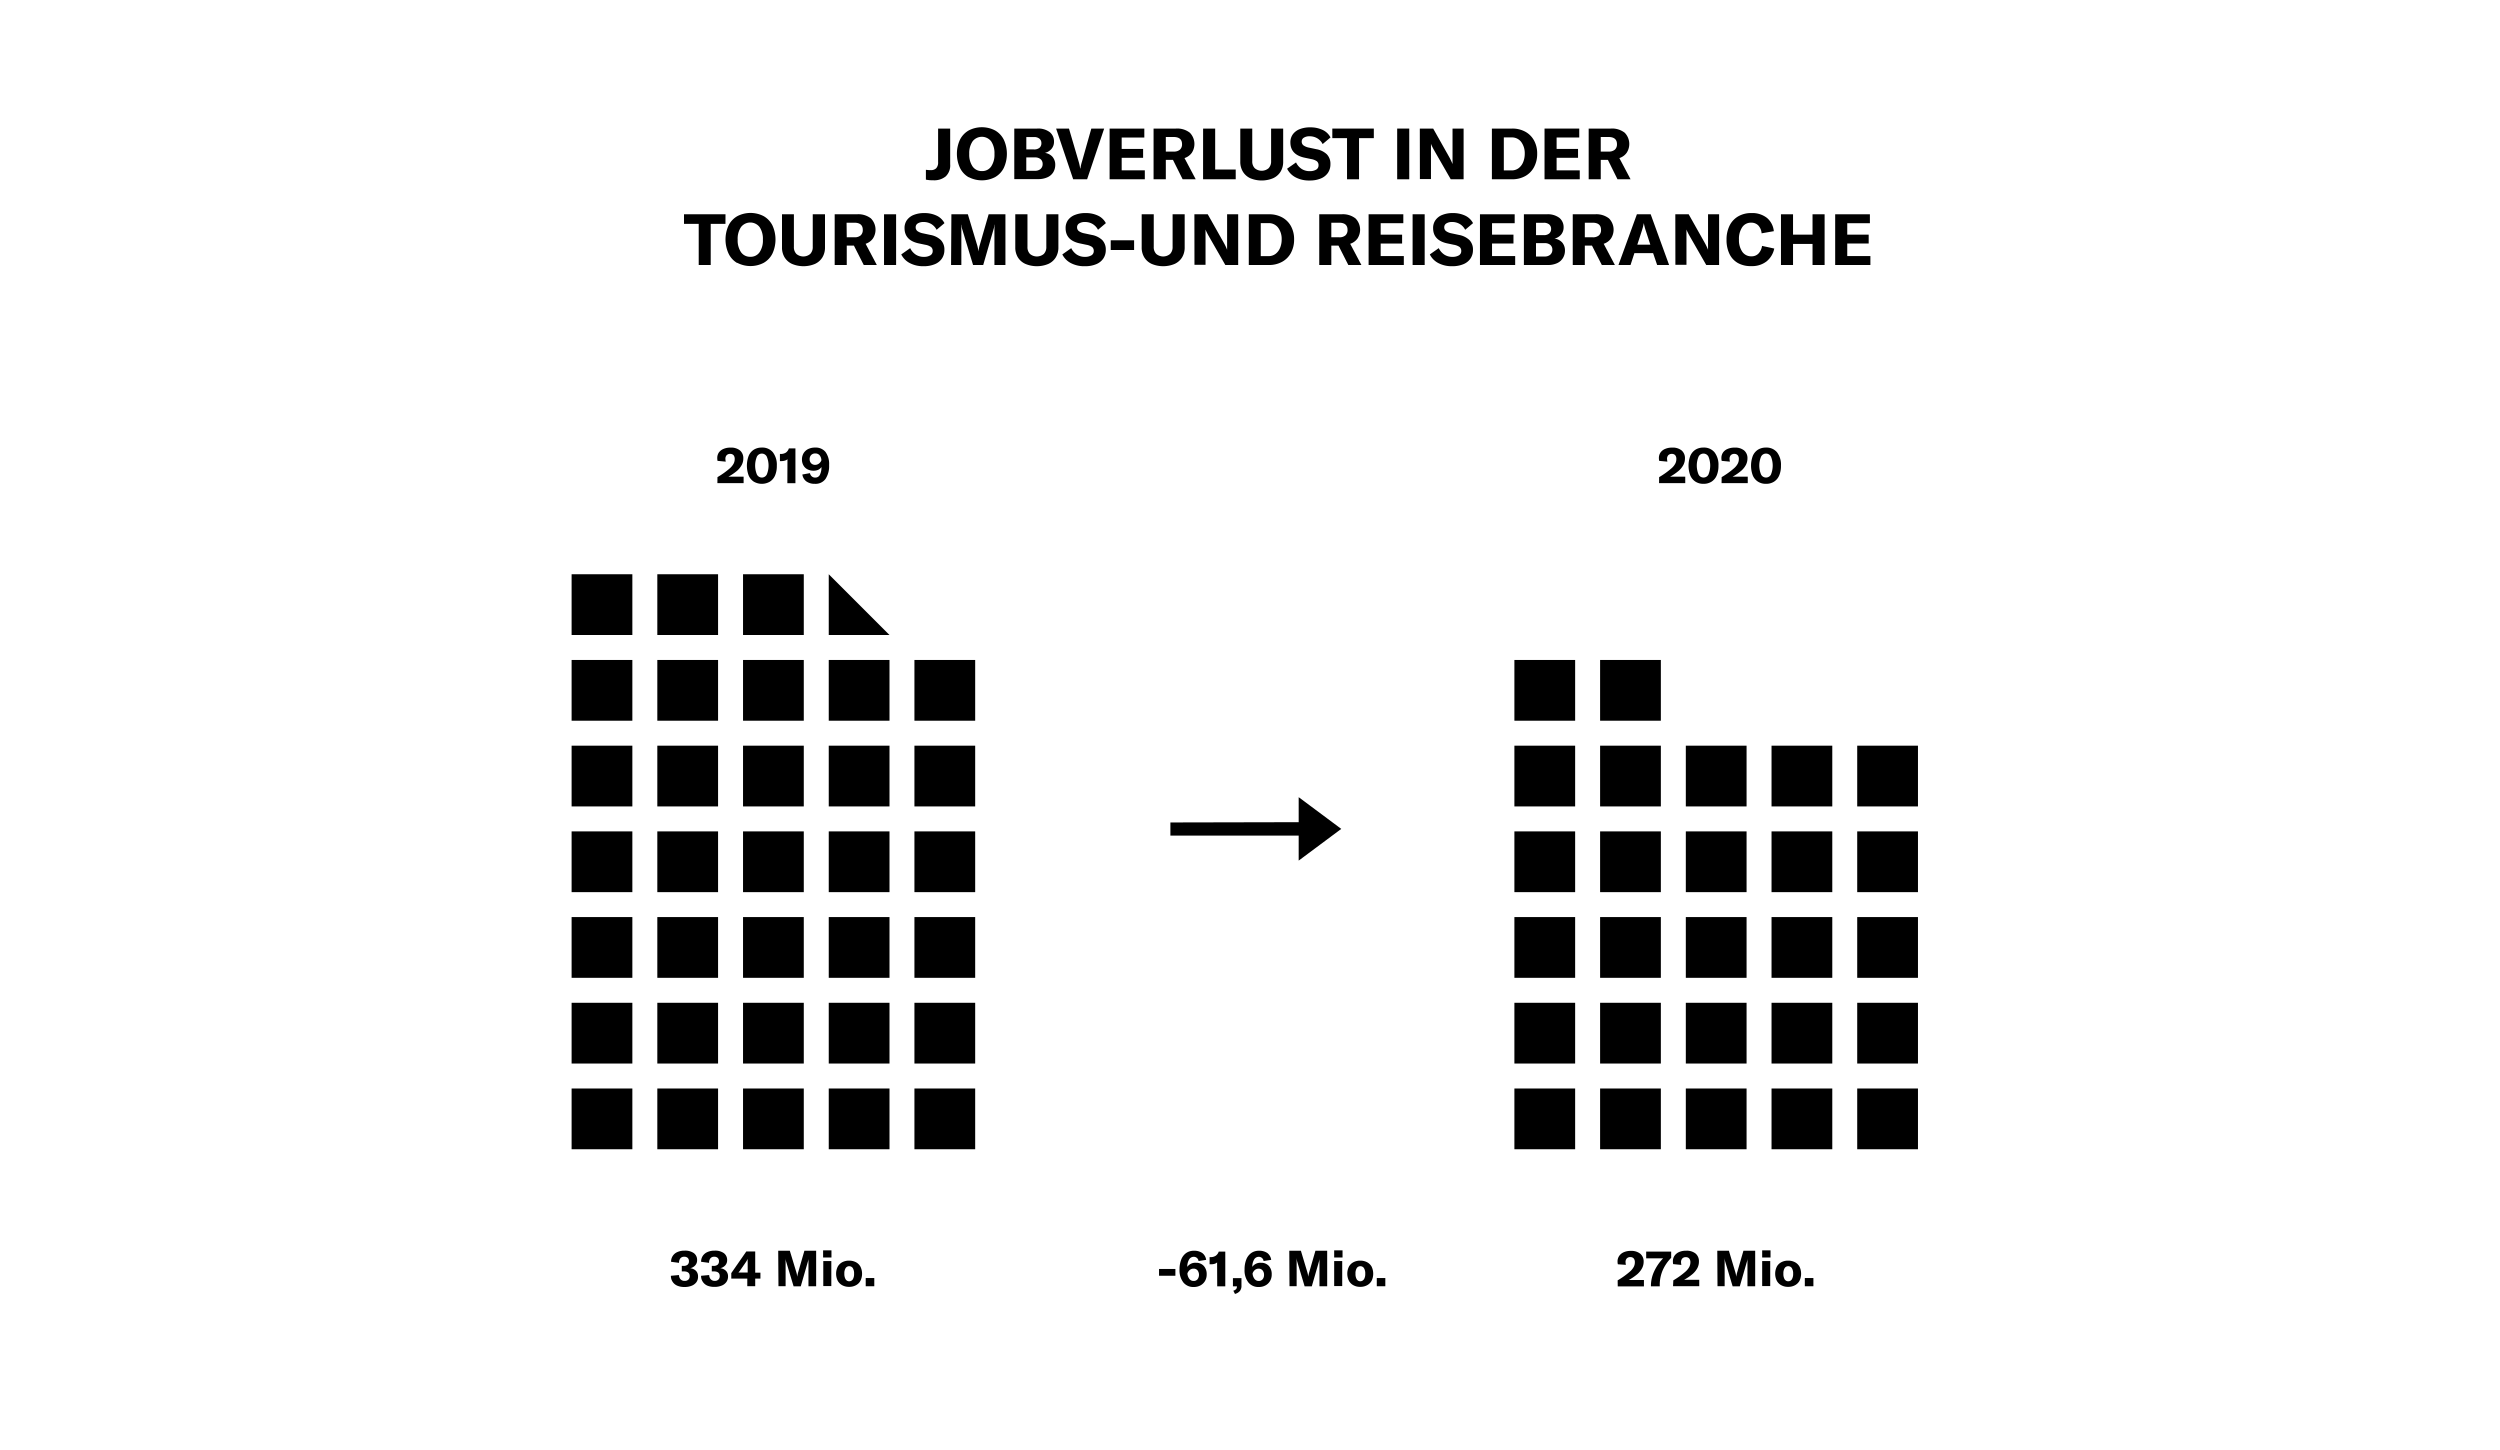 <?xml version="1.0"?>
<svg xmlns="http://www.w3.org/2000/svg" id="Ebene_1" data-name="Ebene 1" viewBox="0 0 700 406" width="600" height="348"><path d="M264.81,49.38a5.06,5.06,0,0,1-3.46,1.1,9.73,9.73,0,0,1-2.1-.18V47.54a9.18,9.18,0,0,0,1.36.1,2.07,2.07,0,0,0,1.53-.53,2.39,2.39,0,0,0,.53-1.73V36h3.38V46A4.24,4.24,0,0,1,264.81,49.38Z"/><path d="M271.23,49.63A6.11,6.11,0,0,1,268.79,47a9.46,9.46,0,0,1,0-7.88,6.17,6.17,0,0,1,2.44-2.59,8,8,0,0,1,7.4,0,6.17,6.17,0,0,1,2.44,2.59,9.46,9.46,0,0,1,0,7.88,6.11,6.11,0,0,1-2.44,2.59,8,8,0,0,1-7.4,0Zm6.29-3a5.88,5.88,0,0,0,.93-3.53,5.88,5.88,0,0,0-.93-3.53,3.29,3.29,0,0,0-5.19,0,5.81,5.81,0,0,0-.94,3.53,5.82,5.82,0,0,0,.94,3.52,3.05,3.05,0,0,0,2.6,1.28A3,3,0,0,0,277.52,46.63Z"/><path d="M294.7,43.91a3.39,3.39,0,0,1,.77,2.29,4,4,0,0,1-.54,2,3.64,3.64,0,0,1-1.63,1.43,6.08,6.08,0,0,1-2.65.52H284V36h6.4a5.35,5.35,0,0,1,3.53,1,3.33,3.33,0,0,1,1.19,2.65,3.06,3.06,0,0,1-.67,2,3.45,3.45,0,0,1-1.89,1.16A3.47,3.47,0,0,1,294.7,43.91Zm-7.33-5.53v3.46h2.12a2.26,2.26,0,0,0,1.59-.48,1.65,1.65,0,0,0,.51-1.26,1.59,1.59,0,0,0-.52-1.25,2.31,2.31,0,0,0-1.58-.47Zm4,8.92a1.79,1.79,0,0,0,.57-1.38,1.71,1.71,0,0,0-.56-1.34,2.34,2.34,0,0,0-1.6-.5h-2.42v3.74h2.34A2.39,2.39,0,0,0,291.38,47.3Z"/><path d="M295.71,36h3.6L302,45.16a13.42,13.42,0,0,1,.44,2h.08a11.59,11.59,0,0,1,.46-2L305.57,36h3.6l-4.78,14.2h-3.9Z"/><path d="M320.55,47.7v2.5h-9.86V36h9.72v2.5h-6.34v3.2h6v2.48h-6V47.7Z"/><path d="M328.43,44.76h-2V50.2H323V36h6.24a5.71,5.71,0,0,1,3.91,1.16,4.51,4.51,0,0,1,.57,5.6,4,4,0,0,1-2.06,1.5l3.14,5.94h-3.66Zm-2-2.32h2.18a2.54,2.54,0,0,0,1.78-.54,2,2,0,0,0,.58-1.54c0-1.32-.79-2-2.36-2h-2.18Z"/><path d="M336.87,36h3.38V47.46H346V50.2h-9.14Z"/><path d="M350.63,36v9.1a2.71,2.71,0,0,0,.7,2,3,3,0,0,0,3.88,0,2.71,2.71,0,0,0,.7-2V36h3.38v9.24a5.32,5.32,0,0,1-.72,2.81,4.74,4.74,0,0,1-2.08,1.84,8.3,8.3,0,0,1-6.44,0A4.74,4.74,0,0,1,348,48.05a5.32,5.32,0,0,1-.72-2.81V36Z"/><path d="M362.77,49.66a5.5,5.5,0,0,1-2.38-2.42l2.5-1.76a4.48,4.48,0,0,0,1.54,1.8,4.05,4.05,0,0,0,2.32.64,3.4,3.4,0,0,0,1.76-.41,1.33,1.33,0,0,0,.68-1.21,1.39,1.39,0,0,0-.47-1.15,3.94,3.94,0,0,0-1.59-.61l-1.9-.4c-2.62-.57-3.92-2-3.92-4.26a3.77,3.77,0,0,1,.67-2.25,4.29,4.29,0,0,1,1.92-1.46,7.78,7.78,0,0,1,3-.51,7.89,7.89,0,0,1,3.42.71,4.74,4.74,0,0,1,2.22,2.11l-2.2,1.86a4,4,0,0,0-1.49-1.61,4.14,4.14,0,0,0-2.17-.57,2.89,2.89,0,0,0-1.6.39,1.22,1.22,0,0,0-.6,1.07,1.33,1.33,0,0,0,.47,1.07,3.88,3.88,0,0,0,1.59.65l2.06.44a5.68,5.68,0,0,1,2.92,1.43,3.81,3.81,0,0,1,1,2.77,4.24,4.24,0,0,1-.68,2.39,4.45,4.45,0,0,1-2,1.6,7.81,7.81,0,0,1-3.13.57A8,8,0,0,1,362.77,49.66Z"/><path d="M384.67,38.68h-4.14V50.2h-3.36V38.68h-4.12V36h11.62Z"/><path d="M391.21,50.2V36h3.38V50.2Z"/><path d="M397.55,36h3.74l4.56,8.1a15.22,15.22,0,0,1,.86,1.84h0l0-1.82V36h3.1V50.2h-3.6L401.51,42c-.17-.31-.34-.62-.49-.93a6.18,6.18,0,0,1-.35-.81h0l0,1.88v8h-3.1Z"/><path d="M417.73,36h5.66a7.46,7.46,0,0,1,3.69.88,6.16,6.16,0,0,1,2.46,2.47,7.51,7.51,0,0,1,.87,3.67,7.81,7.81,0,0,1-.87,3.75,6.21,6.21,0,0,1-2.47,2.53,7.48,7.48,0,0,1-3.72.9h-5.62Zm5.48,11.72a3.25,3.25,0,0,0,2-.63,4,4,0,0,0,1.28-1.7,6.21,6.21,0,0,0,.44-2.37,5.26,5.26,0,0,0-1-3.28,3.22,3.22,0,0,0-2.72-1.26h-2.14v9.24Z"/><path d="M442.33,47.7v2.5h-9.86V36h9.72v2.5h-6.34v3.2h6v2.48h-6V47.7Z"/><path d="M450.21,44.76h-2V50.2h-3.38V36H451a5.73,5.73,0,0,1,3.91,1.16,4.51,4.51,0,0,1,.57,5.6,4,4,0,0,1-2.06,1.5l3.14,5.94h-3.66Zm-2-2.32h2.18a2.54,2.54,0,0,0,1.78-.54,2,2,0,0,0,.58-1.54c0-1.32-.79-2-2.36-2h-2.18Z"/><path d="M203.13,62.68H199V74.2h-3.36V62.68h-4.12V60h11.62Z"/><path d="M206.39,73.63A6.11,6.11,0,0,1,204,71a9.46,9.46,0,0,1,0-7.88,6.17,6.17,0,0,1,2.44-2.59,8,8,0,0,1,7.4,0,6.17,6.17,0,0,1,2.44,2.59,9.46,9.46,0,0,1,0,7.88,6.11,6.11,0,0,1-2.44,2.59,8,8,0,0,1-7.4,0Zm6.29-3a5.88,5.88,0,0,0,.93-3.53,5.88,5.88,0,0,0-.93-3.53,3.29,3.29,0,0,0-5.19,0,5.81,5.81,0,0,0-.94,3.53,5.82,5.82,0,0,0,.94,3.52,3.05,3.05,0,0,0,2.6,1.28A3,3,0,0,0,212.68,70.63Z"/><path d="M222.29,60v9.1a2.71,2.71,0,0,0,.7,2,3,3,0,0,0,3.88,0,2.71,2.71,0,0,0,.7-2V60H231v9.24a5.32,5.32,0,0,1-.72,2.81,4.74,4.74,0,0,1-2.08,1.84,8.3,8.3,0,0,1-6.44,0,4.74,4.74,0,0,1-2.08-1.84,5.32,5.32,0,0,1-.72-2.81V60Z"/><path d="M239.09,68.76h-2V74.2h-3.38V60h6.24a5.71,5.71,0,0,1,3.91,1.16,4.51,4.51,0,0,1,.57,5.6,4,4,0,0,1-2.06,1.5l3.14,5.94h-3.66Zm-2-2.32h2.18A2.54,2.54,0,0,0,241,65.9a2,2,0,0,0,.58-1.54c0-1.32-.79-2-2.36-2h-2.18Z"/><path d="M247.53,74.2V60h3.38V74.2Z"/><path d="M254.73,73.66a5.5,5.5,0,0,1-2.38-2.42l2.5-1.76a4.55,4.55,0,0,0,1.54,1.8,4.05,4.05,0,0,0,2.32.64,3.4,3.4,0,0,0,1.76-.41,1.33,1.33,0,0,0,.68-1.21,1.39,1.39,0,0,0-.47-1.15,3.94,3.94,0,0,0-1.59-.61l-1.9-.4q-3.91-.86-3.92-4.26a3.77,3.77,0,0,1,.67-2.25,4.29,4.29,0,0,1,1.92-1.46,7.78,7.78,0,0,1,2.95-.51,7.89,7.89,0,0,1,3.42.71,4.74,4.74,0,0,1,2.22,2.11l-2.2,1.86a4,4,0,0,0-1.49-1.61,4.14,4.14,0,0,0-2.17-.57,2.89,2.89,0,0,0-1.6.39,1.22,1.22,0,0,0-.6,1.07,1.33,1.33,0,0,0,.47,1.07,3.88,3.88,0,0,0,1.59.65l2.06.44a5.68,5.68,0,0,1,2.92,1.43,3.81,3.81,0,0,1,1,2.77,4.24,4.24,0,0,1-.68,2.39,4.39,4.39,0,0,1-2,1.6,7.81,7.81,0,0,1-3.13.57A8,8,0,0,1,254.73,73.66Z"/><path d="M266.39,60H271l2.62,8.7a10.91,10.91,0,0,1,.34,1.72h0a11.71,11.71,0,0,1,.36-1.76l2.5-8.66h4.7V74.2h-3.08V64.52a15.55,15.55,0,0,1,.08-1.6h-.06a6.91,6.91,0,0,1-.3,1.38l-2.86,9.9h-2.84l-3-9.9a5.34,5.34,0,0,1-.3-1.36h-.06c.05.64.08,1.17.08,1.58V74.2h-2.88Z"/><path d="M287.69,60v9.1a2.71,2.71,0,0,0,.7,2,3,3,0,0,0,3.88,0,2.71,2.71,0,0,0,.7-2V60h3.38v9.24a5.32,5.32,0,0,1-.72,2.81,4.74,4.74,0,0,1-2.08,1.84,8.3,8.3,0,0,1-6.44,0A4.74,4.74,0,0,1,285,72.05a5.32,5.32,0,0,1-.72-2.81V60Z"/><path d="M299.83,73.66a5.5,5.5,0,0,1-2.38-2.42l2.5-1.76a4.55,4.55,0,0,0,1.54,1.8,4.05,4.05,0,0,0,2.32.64,3.4,3.4,0,0,0,1.76-.41,1.33,1.33,0,0,0,.68-1.21,1.39,1.39,0,0,0-.47-1.15,3.94,3.94,0,0,0-1.59-.61l-1.9-.4q-3.92-.86-3.92-4.26a3.77,3.77,0,0,1,.67-2.25A4.29,4.29,0,0,1,301,60.17a7.75,7.75,0,0,1,3-.51,7.89,7.89,0,0,1,3.42.71,4.74,4.74,0,0,1,2.22,2.11l-2.2,1.86a4,4,0,0,0-1.49-1.61,4.14,4.14,0,0,0-2.17-.57,2.89,2.89,0,0,0-1.6.39,1.22,1.22,0,0,0-.6,1.07,1.33,1.33,0,0,0,.47,1.07,3.88,3.88,0,0,0,1.59.65l2.06.44a5.68,5.68,0,0,1,2.92,1.43,3.81,3.81,0,0,1,1,2.77,4.24,4.24,0,0,1-.68,2.39,4.39,4.39,0,0,1-2,1.6,7.81,7.81,0,0,1-3.13.57A8,8,0,0,1,299.83,73.66Z"/><path d="M317.55,67.28V70H311V67.28Z"/><path d="M323.05,60v9.1a2.71,2.71,0,0,0,.7,2,3,3,0,0,0,3.88,0,2.71,2.71,0,0,0,.7-2V60h3.38v9.24a5.32,5.32,0,0,1-.72,2.81,4.74,4.74,0,0,1-2.08,1.84,8.3,8.3,0,0,1-6.44,0,4.74,4.74,0,0,1-2.08-1.84,5.32,5.32,0,0,1-.72-2.81V60Z"/><path d="M334.43,60h3.74l4.56,8.1a13.8,13.8,0,0,1,.86,1.84h0l0-1.82V60h3.1V74.2h-3.6L338.39,66c-.17-.31-.34-.62-.49-.93a7.93,7.93,0,0,1-.35-.81h0l0,1.88v8h-3.1Z"/><path d="M349.67,60h5.66a7.46,7.46,0,0,1,3.69.88,6.16,6.16,0,0,1,2.46,2.47,7.51,7.51,0,0,1,.87,3.67,7.81,7.81,0,0,1-.87,3.75A6.14,6.14,0,0,1,359,73.3a7.48,7.48,0,0,1-3.72.9h-5.62Zm5.48,11.72a3.25,3.25,0,0,0,2-.63,4,4,0,0,0,1.28-1.7,6.21,6.21,0,0,0,.44-2.37,5.26,5.26,0,0,0-1-3.28,3.22,3.22,0,0,0-2.72-1.26h-2.14v9.24Z"/><path d="M374.77,68.76h-2V74.2h-3.38V60h6.24a5.71,5.71,0,0,1,3.91,1.16,4.51,4.51,0,0,1,.57,5.6,4,4,0,0,1-2.06,1.5l3.14,5.94h-3.66Zm-2-2.32h2.18a2.54,2.54,0,0,0,1.78-.54,2,2,0,0,0,.58-1.54c0-1.32-.79-2-2.36-2h-2.18Z"/><path d="M393.07,71.7v2.5h-9.86V60h9.72v2.5h-6.34v3.2h6v2.48h-6V71.7Z"/><path d="M395.53,74.2V60h3.38V74.2Z"/><path d="M402.73,73.66a5.45,5.45,0,0,1-2.38-2.42l2.5-1.76a4.55,4.55,0,0,0,1.54,1.8,4.05,4.05,0,0,0,2.32.64,3.4,3.4,0,0,0,1.76-.41,1.33,1.33,0,0,0,.68-1.21,1.39,1.39,0,0,0-.47-1.15,4.07,4.07,0,0,0-1.59-.61l-1.9-.4q-3.92-.86-3.92-4.26a3.77,3.77,0,0,1,.67-2.25,4.18,4.18,0,0,1,1.92-1.46,7.75,7.75,0,0,1,2.95-.51,7.89,7.89,0,0,1,3.42.71,4.83,4.83,0,0,1,2.22,2.11l-2.2,1.86a4,4,0,0,0-1.49-1.61,4.16,4.16,0,0,0-2.17-.57,2.89,2.89,0,0,0-1.6.39,1.22,1.22,0,0,0-.6,1.07,1.3,1.3,0,0,0,.47,1.07,3.88,3.88,0,0,0,1.59.65l2.06.44a5.72,5.72,0,0,1,2.92,1.43,3.81,3.81,0,0,1,1,2.77,4.24,4.24,0,0,1-.68,2.39,4.39,4.39,0,0,1-2,1.6,7.81,7.81,0,0,1-3.13.57A8,8,0,0,1,402.73,73.66Z"/><path d="M424.25,71.7v2.5h-9.86V60h9.72v2.5h-6.34v3.2h6v2.48h-6V71.7Z"/><path d="M437.42,67.91a3.39,3.39,0,0,1,.77,2.29,4,4,0,0,1-.54,2A3.7,3.7,0,0,1,436,73.68a6.08,6.08,0,0,1-2.65.52h-6.66V60h6.4a5.35,5.35,0,0,1,3.53,1,3.33,3.33,0,0,1,1.19,2.65,3.12,3.12,0,0,1-.67,2,3.45,3.45,0,0,1-1.89,1.16A3.5,3.5,0,0,1,437.42,67.91Zm-7.33-5.53v3.46h2.12a2.26,2.26,0,0,0,1.59-.48,1.65,1.65,0,0,0,.51-1.26,1.62,1.62,0,0,0-.52-1.25,2.31,2.31,0,0,0-1.58-.47Zm4,8.92a1.79,1.79,0,0,0,.57-1.38,1.71,1.71,0,0,0-.56-1.34,2.34,2.34,0,0,0-1.6-.5h-2.42v3.74h2.34A2.39,2.39,0,0,0,434.1,71.3Z"/><path d="M445.75,68.76h-2V74.2h-3.38V60h6.24a5.73,5.73,0,0,1,3.91,1.16,4.51,4.51,0,0,1,.57,5.6,4,4,0,0,1-2.06,1.5l3.14,5.94h-3.66Zm-2-2.32h2.18a2.54,2.54,0,0,0,1.78-.54,2,2,0,0,0,.58-1.54c0-1.32-.79-2-2.36-2h-2.18Z"/><path d="M462.87,70.88h-5.24l-1.08,3.32h-3.38L458.33,60h3.86l5.16,14.2H464Zm-.78-2.38-1.3-4a9.53,9.53,0,0,1-.29-1,10.17,10.17,0,0,1-.23-1.05h0c-.07.37-.15.72-.23,1.05s-.19.64-.29,1l-1.3,4Z"/><path d="M469.09,60h3.74l4.56,8.1a15.22,15.22,0,0,1,.86,1.84h0l0-1.82V60h3.1V74.2h-3.6L473.05,66c-.18-.31-.34-.62-.49-.93a6.18,6.18,0,0,1-.35-.81h0l0,1.88v8h-3.1Z"/><path d="M486.58,73.63a5.77,5.77,0,0,1-2.35-2.58,8.89,8.89,0,0,1-.8-3.93,8.67,8.67,0,0,1,.84-3.92,6.15,6.15,0,0,1,2.41-2.61,7.12,7.12,0,0,1,3.71-.93A6.63,6.63,0,0,1,494.73,61a5.53,5.53,0,0,1,1.94,3.73l-3.42.6a3.68,3.68,0,0,0-.92-2.2,2.7,2.7,0,0,0-2-.78,2.9,2.9,0,0,0-2.51,1.27,5.81,5.81,0,0,0-.91,3.45,5.68,5.68,0,0,0,.93,3.42,3,3,0,0,0,2.59,1.28,2.64,2.64,0,0,0,1.94-.77,3.88,3.88,0,0,0,1-2.15l3.42.74a6.2,6.2,0,0,1-2.17,3.61,6.56,6.56,0,0,1-4.23,1.31A7.29,7.29,0,0,1,486.58,73.63Z"/><path d="M510.89,74.2h-3.38V68.3h-5.46v5.9h-3.38V60h3.38v5.7h5.46V60h3.38Z"/><path d="M523.71,71.7v2.5h-9.86V60h9.72v2.5h-6.34v3.2h6v2.48h-6V71.7Z"/><path d="M200.89,133.6a22.49,22.49,0,0,0,3.52-2.52,4.92,4.92,0,0,0,1-1.25,2.87,2.87,0,0,0,.31-1.31,1.6,1.6,0,0,0-.32-1.06,1.21,1.21,0,0,0-.94-.37,1.3,1.3,0,0,0-1,.37,1.46,1.46,0,0,0-.35,1,4.18,4.18,0,0,0,.1.8l-2.3-.22a3.92,3.92,0,0,1-.08-.76,2.77,2.77,0,0,1,.45-1.58,3,3,0,0,1,1.29-1,4.78,4.78,0,0,1,2-.37,3.94,3.94,0,0,1,2.62.79,2.81,2.81,0,0,1,.94,2.24,3.94,3.94,0,0,1-.44,1.82,6,6,0,0,1-1.31,1.64,14.63,14.63,0,0,1-2.43,1.65h4.26v1.8h-7.34Z"/><path d="M211.06,134.86a3.84,3.84,0,0,1-1.44-1.74,7.85,7.85,0,0,1,0-5.46,3.77,3.77,0,0,1,1.44-1.74,4.09,4.09,0,0,1,2.25-.6,3.8,3.8,0,0,1,3.1,1.33,5.76,5.76,0,0,1,1.1,3.75,6.81,6.81,0,0,1-.49,2.72,3.85,3.85,0,0,1-1.45,1.74,4.47,4.47,0,0,1-4.51,0Zm3.64-2a6.5,6.5,0,0,0,0-5,1.55,1.55,0,0,0-2.77,0,6.62,6.62,0,0,0,0,5,1.55,1.55,0,0,0,2.77,0Z"/><path d="M220.49,128.58a1.65,1.65,0,0,1-.72.39,3.34,3.34,0,0,1-1,.14h-.39v-2h.26a2.68,2.68,0,0,0,1.42-.39,2.3,2.3,0,0,0,.82-1.16h1.84v9.73h-2.26Z"/><path d="M231.15,126.56a5.73,5.73,0,0,1,1,3.67,6.5,6.5,0,0,1-1,3.86,3.44,3.44,0,0,1-3,1.38,3.89,3.89,0,0,1-2.37-.68,2.88,2.88,0,0,1-1.12-1.93l2.13-.38a1.58,1.58,0,0,0,.51.91,1.4,1.4,0,0,0,1,.33,1.38,1.38,0,0,0,1.27-.77,4.78,4.78,0,0,0,.44-2.19,2.12,2.12,0,0,1-.9.78,3.11,3.11,0,0,1-1.28.26,3.68,3.68,0,0,1-1.73-.39,2.69,2.69,0,0,1-1.14-1.1,3.29,3.29,0,0,1-.41-1.66,3.34,3.34,0,0,1,.45-1.74,3.09,3.09,0,0,1,1.28-1.17,4.26,4.26,0,0,1,2-.42A3.5,3.5,0,0,1,231.15,126.56Zm-1.86,3.25a2,2,0,0,0,.7-.92,2.4,2.4,0,0,0-.47-1.38,1.52,1.52,0,0,0-1.26-.54,1.51,1.51,0,0,0-1.14.44,1.61,1.61,0,0,0-.42,1.17,1.59,1.59,0,0,0,.42,1.14,1.51,1.51,0,0,0,1.12.44A1.77,1.77,0,0,0,229.29,129.81Z"/><path d="M464.56,133.6a22.33,22.33,0,0,0,3.51-2.52,4.52,4.52,0,0,0,1-1.25,2.75,2.75,0,0,0,.31-1.31,1.6,1.6,0,0,0-.32-1.06,1.21,1.21,0,0,0-.94-.37,1.31,1.31,0,0,0-1,.37,1.46,1.46,0,0,0-.35,1,5.19,5.19,0,0,0,.1.8l-2.29-.22a3.29,3.29,0,0,1-.09-.76,2.7,2.7,0,0,1,.46-1.58,2.89,2.89,0,0,1,1.28-1,4.81,4.81,0,0,1,2-.37,3.94,3.94,0,0,1,2.62.79,2.81,2.81,0,0,1,.94,2.24,3.94,3.94,0,0,1-.44,1.82,5.83,5.83,0,0,1-1.31,1.64,14.51,14.51,0,0,1-2.42,1.65h4.25v1.8h-7.33Z"/><path d="M474.73,134.86a3.79,3.79,0,0,1-1.45-1.74,7.85,7.85,0,0,1,0-5.46,3.84,3.84,0,0,1,1.44-1.74,4.11,4.11,0,0,1,2.25-.6,3.8,3.8,0,0,1,3.1,1.33,5.7,5.7,0,0,1,1.1,3.75,6.81,6.81,0,0,1-.49,2.72,3.84,3.84,0,0,1-1.44,1.74,4.1,4.1,0,0,1-2.27.61A4,4,0,0,1,474.73,134.86Zm3.64-2a6.62,6.62,0,0,0,0-5,1.53,1.53,0,0,0-1.4-.85,1.5,1.5,0,0,0-1.37.85,6.5,6.5,0,0,0,0,5,1.52,1.52,0,0,0,1.37.85A1.55,1.55,0,0,0,478.37,132.87Z"/><path d="M482.06,133.6a22.33,22.33,0,0,0,3.51-2.52,4.52,4.52,0,0,0,1-1.25,2.75,2.75,0,0,0,.31-1.31,1.6,1.6,0,0,0-.32-1.06,1.21,1.21,0,0,0-.94-.37,1.31,1.31,0,0,0-1,.37,1.46,1.46,0,0,0-.35,1,5.19,5.19,0,0,0,.1.8l-2.29-.22a3.29,3.29,0,0,1-.09-.76,2.7,2.7,0,0,1,.46-1.58,2.89,2.89,0,0,1,1.28-1,4.81,4.81,0,0,1,2-.37,3.94,3.94,0,0,1,2.62.79,2.81,2.81,0,0,1,.94,2.24,3.94,3.94,0,0,1-.44,1.82,5.83,5.83,0,0,1-1.31,1.64,14.51,14.51,0,0,1-2.42,1.65h4.25v1.8h-7.33Z"/><path d="M492.23,134.86a3.79,3.79,0,0,1-1.45-1.74,7.85,7.85,0,0,1,0-5.46,3.84,3.84,0,0,1,1.44-1.74,4.11,4.11,0,0,1,2.25-.6,3.8,3.8,0,0,1,3.1,1.33,5.7,5.7,0,0,1,1.1,3.75,6.81,6.81,0,0,1-.49,2.72,3.84,3.84,0,0,1-1.44,1.74,4.1,4.1,0,0,1-2.27.61A4,4,0,0,1,492.23,134.86Zm3.64-2a6.62,6.62,0,0,0,0-5,1.53,1.53,0,0,0-1.4-.85,1.5,1.5,0,0,0-1.37.85,6.5,6.5,0,0,0,0,5,1.52,1.52,0,0,0,1.37.85A1.55,1.55,0,0,0,495.87,132.87Z"/><path d="M189.66,360a2.93,2.93,0,0,1-1.81-2.78l2.28-.21a1.7,1.7,0,0,0,.43,1.2,1.51,1.51,0,0,0,1.14.44,1.45,1.45,0,0,0,1.05-.36,1.31,1.31,0,0,0,.36-1c0-.87-.56-1.3-1.68-1.3h-.53v-1.54h.5a1.65,1.65,0,0,0,1.12-.33,1.21,1.21,0,0,0,.38-1,1.19,1.19,0,0,0-.34-.91,1.37,1.37,0,0,0-1-.32,1.3,1.3,0,0,0-1.06.45,1.91,1.91,0,0,0-.37,1.26l-2.23-.3a2.9,2.9,0,0,1,1.78-2.73,4.74,4.74,0,0,1,2-.39,4.21,4.21,0,0,1,2.6.7,2.35,2.35,0,0,1,.91,2,2.07,2.07,0,0,1-.53,1.42,2.58,2.58,0,0,1-1.41.8,2.68,2.68,0,0,1,1.64.75,2.22,2.22,0,0,1,.56,1.57A2.63,2.63,0,0,1,195,359a3,3,0,0,1-1.32,1,5.19,5.19,0,0,1-2,.36A5,5,0,0,1,189.66,360Z"/><path d="M198.11,360a2.93,2.93,0,0,1-1.81-2.78l2.28-.21a1.71,1.71,0,0,0,.44,1.2,1.51,1.51,0,0,0,1.13.44,1.42,1.42,0,0,0,1-.36,1.31,1.31,0,0,0,.37-1c0-.87-.56-1.3-1.69-1.3h-.53v-1.54h.51a1.66,1.66,0,0,0,1.12-.33,1.21,1.21,0,0,0,.38-1,1.2,1.2,0,0,0-.35-.91,1.37,1.37,0,0,0-1-.32,1.28,1.28,0,0,0-1.05.45,1.91,1.91,0,0,0-.37,1.26l-2.23-.3a2.91,2.91,0,0,1,.46-1.64,3,3,0,0,1,1.32-1.09,4.74,4.74,0,0,1,2-.39,4.16,4.16,0,0,1,2.59.7,2.36,2.36,0,0,1,.92,2,2.12,2.12,0,0,1-.53,1.42,2.61,2.61,0,0,1-1.42.8,2.65,2.65,0,0,1,1.64.75,2.22,2.22,0,0,1,.56,1.57,2.63,2.63,0,0,1-.47,1.55,2.91,2.91,0,0,1-1.32,1,5.14,5.14,0,0,1-2,.36A5.07,5.07,0,0,1,198.11,360Z"/><path d="M211.46,358v2.14h-2.22V358h-4.48v-1.53l4.21-6.06h2.49v5.94h1.46V358Zm-2.11-5.53h0a6.26,6.26,0,0,1-.56,1l-1.38,2a8.48,8.48,0,0,1-.65.84h2.59v-2.8Q209.32,352.83,209.35,352.48Z"/><path d="M217.9,350.21h3.25L223,356.3a7.75,7.75,0,0,1,.23,1.2h0a8.14,8.14,0,0,1,.25-1.23l1.75-6.06h3.29v9.94h-2.15v-6.77c0-.42,0-.79.05-1.13h0a5,5,0,0,1-.21,1l-2,6.93h-2l-2.09-6.93a4.29,4.29,0,0,1-.21-1h0q.06.68.06,1.11v6.77h-2Z"/><path d="M230.47,350.1h2.34v2h-2.34Zm.05,3h2.25v7h-2.25Z"/><path d="M235.87,359.89a3.16,3.16,0,0,1-1.29-1.25,4.49,4.49,0,0,1,0-4,3.2,3.2,0,0,1,1.29-1.24,4.05,4.05,0,0,1,1.87-.42,4.1,4.1,0,0,1,1.88.42,3.08,3.08,0,0,1,1.29,1.24,4.49,4.49,0,0,1,0,4,3,3,0,0,1-1.29,1.25,4,4,0,0,1-1.88.43A3.94,3.94,0,0,1,235.87,359.89Zm2.91-1.66a2.88,2.88,0,0,0,.36-1.59,2.77,2.77,0,0,0-.36-1.58,1.19,1.19,0,0,0-1-.52,1.17,1.17,0,0,0-1,.52,2.77,2.77,0,0,0-.36,1.58,2.87,2.87,0,0,0,.37,1.59,1.17,1.17,0,0,0,1,.53A1.2,1.2,0,0,0,238.78,358.23Z"/><path d="M244.8,360.15h-2.4v-2.3h2.4Z"/><path d="M329.11,355.31v1.9h-4.58v-1.9Z"/><path d="M337.06,354.46a3.38,3.38,0,0,1,.81,2.39,3.54,3.54,0,0,1-.46,1.82,3.32,3.32,0,0,1-1.28,1.24,3.83,3.83,0,0,1-1.87.45,3.57,3.57,0,0,1-2.93-1.29,5.51,5.51,0,0,1-1.06-3.61,7.39,7.39,0,0,1,.48-2.8,4,4,0,0,1,1.39-1.82,3.71,3.71,0,0,1,2.16-.63,3.87,3.87,0,0,1,2.34.64,2.85,2.85,0,0,1,1.08,1.91l-2.13.33a1.31,1.31,0,0,0-1.33-1.18,1.48,1.48,0,0,0-1.31.74,3.94,3.94,0,0,0-.51,2.07,2.71,2.71,0,0,1,2.42-1.14A2.85,2.85,0,0,1,337.06,354.46Zm-1.75,3.74a2.11,2.11,0,0,0,0-2.5,1.38,1.38,0,0,0-1.1-.48,1.68,1.68,0,0,0-1.05.35,2.23,2.23,0,0,0-.69,1,2.8,2.8,0,0,0,.56,1.54,1.47,1.47,0,0,0,1.21.56A1.37,1.37,0,0,0,335.31,358.2Z"/><path d="M340.79,353.47a1.79,1.79,0,0,1-.71.4,3.46,3.46,0,0,1-1,.13h-.39v-2H339a2.59,2.59,0,0,0,1.42-.4,2.37,2.37,0,0,0,.83-1.16h1.83v9.73h-2.26Z"/><path d="M345.33,361.4a1.68,1.68,0,0,0,.8-.47,1.16,1.16,0,0,0,.21-.75v0h-1.12v-2.3h2.39V360a2.31,2.31,0,0,1-.42,1.45,2.66,2.66,0,0,1-1.4.85Z"/><path d="M355.28,354.46a3.42,3.42,0,0,1,.8,2.39,3.54,3.54,0,0,1-.46,1.82,3.25,3.25,0,0,1-1.28,1.24,3.83,3.83,0,0,1-1.87.45,3.57,3.57,0,0,1-2.93-1.29,5.51,5.51,0,0,1-1.06-3.61,7.39,7.39,0,0,1,.48-2.8,4,4,0,0,1,1.4-1.82,3.66,3.66,0,0,1,2.15-.63,3.92,3.92,0,0,1,2.35.64,2.88,2.88,0,0,1,1.07,1.91l-2.13.33a1.31,1.31,0,0,0-1.33-1.18,1.48,1.48,0,0,0-1.31.74,3.94,3.94,0,0,0-.51,2.07,2.72,2.72,0,0,1,2.42-1.14A2.87,2.87,0,0,1,355.28,354.46Zm-1.75,3.74a1.86,1.86,0,0,0,.4-1.25,1.82,1.82,0,0,0-.42-1.25,1.4,1.4,0,0,0-1.11-.48,1.68,1.68,0,0,0-1,.35,2.14,2.14,0,0,0-.68,1,2.8,2.8,0,0,0,.55,1.54,1.49,1.49,0,0,0,1.21.56A1.4,1.4,0,0,0,353.53,358.2Z"/><path d="M361,350.21h3.25l1.83,6.09a9.08,9.08,0,0,1,.24,1.2h0a7.07,7.07,0,0,1,.25-1.23l1.75-6.06h3.29v9.94h-2.16v-6.77a9.64,9.64,0,0,1,.06-1.13h0a5,5,0,0,1-.21,1l-2,6.93h-2l-2.08-6.93a4.29,4.29,0,0,1-.21-1h0c0,.45.05.82.05,1.11v6.77h-2Z"/><path d="M373.57,350.1h2.34v2h-2.34Zm0,3h2.25v7h-2.25Z"/><path d="M379,359.89a3,3,0,0,1-1.29-1.25,4.49,4.49,0,0,1,0-4A3.08,3.08,0,0,1,379,353.4a4,4,0,0,1,1.87-.42,4.05,4.05,0,0,1,1.87.42,3.17,3.17,0,0,1,1.3,1.24,4.58,4.58,0,0,1,0,4,3.13,3.13,0,0,1-1.3,1.25,3.94,3.94,0,0,1-1.87.43A3.88,3.88,0,0,1,379,359.89Zm2.9-1.66a2.87,2.87,0,0,0,.37-1.59,2.77,2.77,0,0,0-.37-1.58,1.18,1.18,0,0,0-1-.52,1.15,1.15,0,0,0-1,.52,2.77,2.77,0,0,0-.36,1.58,2.88,2.88,0,0,0,.36,1.59,1.2,1.2,0,0,0,1,.53A1.19,1.19,0,0,0,381.87,358.23Z"/><path d="M387.89,360.15H385.5v-2.3h2.39Z"/><path d="M452.94,358.5a21.86,21.86,0,0,0,3.51-2.52,4.67,4.67,0,0,0,1-1.25,2.78,2.78,0,0,0,.31-1.31,1.6,1.6,0,0,0-.32-1.06,1.18,1.18,0,0,0-.94-.37,1.27,1.27,0,0,0-1,.37,1.46,1.46,0,0,0-.35,1,5.34,5.34,0,0,0,.1.8L453,354a3.2,3.2,0,0,1-.09-.75,2.68,2.68,0,0,1,.46-1.58,3,3,0,0,1,1.29-1.05,4.73,4.73,0,0,1,2-.37,3.94,3.94,0,0,1,2.62.8,2.8,2.8,0,0,1,.94,2.24,3.9,3.9,0,0,1-.44,1.81,6,6,0,0,1-1.31,1.65,14.51,14.51,0,0,1-2.42,1.65h4.25v1.79h-7.33Z"/><path d="M462.26,360a9.55,9.55,0,0,1,.9-4,13.08,13.08,0,0,1,2.52-3.67h-4.75v-1.88h7v1.74a11.63,11.63,0,0,0-2.39,3.52,10.34,10.34,0,0,0-.81,4.12v.35h-2.46Z"/><path d="M468.53,358.5A21.86,21.86,0,0,0,472,356a4.94,4.94,0,0,0,1-1.25,2.91,2.91,0,0,0,.31-1.31,1.55,1.55,0,0,0-.33-1.06,1.16,1.16,0,0,0-.94-.37,1.24,1.24,0,0,0-1,.37,1.46,1.46,0,0,0-.35,1,4.27,4.27,0,0,0,.1.8l-2.3-.23a3.19,3.19,0,0,1-.08-.75,2.74,2.74,0,0,1,.45-1.58,3,3,0,0,1,1.29-1.05,4.78,4.78,0,0,1,2-.37,3.94,3.94,0,0,1,2.62.8,2.79,2.79,0,0,1,.93,2.24,3.89,3.89,0,0,1-.43,1.81,5.91,5.91,0,0,1-1.32,1.65,14.1,14.1,0,0,1-2.42,1.65h4.26v1.79h-7.34Z"/><path d="M480.84,350.21h3.25l1.83,6.09a9.08,9.08,0,0,1,.24,1.2h0a7.07,7.07,0,0,1,.25-1.23l1.75-6.06h3.29v9.94h-2.16v-6.77a9.64,9.64,0,0,1,.06-1.13h0a5,5,0,0,1-.21,1l-2,6.93h-2l-2.08-6.93a4.29,4.29,0,0,1-.21-1h0c0,.45.05.82.05,1.11v6.77h-2Z"/><path d="M493.41,350.1h2.34v2h-2.34Zm0,3h2.25v7h-2.25Z"/><path d="M498.81,359.89a3,3,0,0,1-1.29-1.25,4.49,4.49,0,0,1,0-4,3.08,3.08,0,0,1,1.29-1.24,4,4,0,0,1,1.87-.42,4.05,4.05,0,0,1,1.87.42,3.17,3.17,0,0,1,1.3,1.24,4.58,4.58,0,0,1,0,4,3.13,3.13,0,0,1-1.3,1.25,3.94,3.94,0,0,1-1.87.43A3.88,3.88,0,0,1,498.81,359.89Zm2.9-1.66a2.87,2.87,0,0,0,.37-1.59,2.77,2.77,0,0,0-.37-1.58,1.18,1.18,0,0,0-1-.52,1.15,1.15,0,0,0-1,.52,2.77,2.77,0,0,0-.36,1.58,2.88,2.88,0,0,0,.36,1.59,1.2,1.2,0,0,0,1,.53A1.19,1.19,0,0,0,501.71,358.23Z"/><path d="M507.75,360.15h-2.4v-2.3h2.4Z"/><rect x="160.05" y="304.78" width="17.01" height="17.01"/><rect x="184.05" y="304.78" width="17.01" height="17.01"/><rect x="208.05" y="304.78" width="17.01" height="17.01"/><rect x="232.05" y="304.78" width="17.01" height="17.01"/><rect x="256.04" y="304.78" width="17.01" height="17.01"/><rect x="160.05" y="280.78" width="17.01" height="17.01"/><rect x="184.05" y="280.78" width="17.01" height="17.01"/><rect x="208.05" y="280.78" width="17.01" height="17.01"/><rect x="232.05" y="280.78" width="17.01" height="17.01"/><rect x="256.04" y="280.78" width="17.01" height="17.01"/><rect x="160.05" y="256.78" width="17.01" height="17.01"/><rect x="184.05" y="256.78" width="17.01" height="17.01"/><rect x="208.05" y="256.78" width="17.01" height="17.01"/><rect x="232.05" y="256.78" width="17.01" height="17.01"/><rect x="256.04" y="256.78" width="17.01" height="17.01"/><rect x="160.05" y="232.79" width="17.01" height="17.01"/><rect x="184.05" y="232.79" width="17.01" height="17.01"/><rect x="208.05" y="232.79" width="17.01" height="17.01"/><rect x="232.05" y="232.79" width="17.01" height="17.01"/><rect x="256.04" y="232.79" width="17.01" height="17.01"/><rect x="160.05" y="208.79" width="17.01" height="17.01"/><rect x="184.05" y="208.79" width="17.01" height="17.01"/><rect x="208.05" y="208.79" width="17.01" height="17.01"/><rect x="232.05" y="208.79" width="17.01" height="17.01"/><rect x="256.04" y="208.79" width="17.01" height="17.01"/><rect x="160.05" y="184.79" width="17.01" height="17.01"/><rect x="184.05" y="184.79" width="17.01" height="17.01"/><rect x="208.05" y="184.79" width="17.01" height="17.01"/><rect x="232.05" y="184.79" width="17.01" height="17.01"/><rect x="256.04" y="184.79" width="17.01" height="17.01"/><rect x="160.05" y="160.79" width="17.01" height="17.01"/><rect x="184.05" y="160.79" width="17.01" height="17.01"/><rect x="208.05" y="160.79" width="17.01" height="17.01"/><polyline points="232.05 160.79 232.05 177.8 249.05 177.8"/><rect x="424.03" y="304.78" width="17.01" height="17.01"/><rect x="448.03" y="304.78" width="17.01" height="17.01"/><rect x="472.03" y="304.78" width="17.01" height="17.01"/><rect x="496.03" y="304.78" width="17.01" height="17.01"/><rect x="520.02" y="304.78" width="17.01" height="17.01"/><rect x="424.03" y="280.78" width="17.01" height="17.01"/><rect x="448.03" y="280.78" width="17.01" height="17.01"/><rect x="472.03" y="280.78" width="17.01" height="17.01"/><rect x="496.03" y="280.78" width="17.01" height="17.01"/><rect x="520.02" y="280.78" width="17.01" height="17.01"/><rect x="424.03" y="256.78" width="17.01" height="17.01"/><rect x="448.03" y="256.78" width="17.01" height="17.01"/><rect x="472.03" y="256.78" width="17.01" height="17.01"/><rect x="496.03" y="256.78" width="17.01" height="17.01"/><rect x="520.02" y="256.78" width="17.01" height="17.01"/><rect x="424.03" y="232.79" width="17.01" height="17.01"/><rect x="448.03" y="232.79" width="17.01" height="17.01"/><rect x="472.03" y="232.79" width="17.01" height="17.01"/><rect x="496.03" y="232.79" width="17.01" height="17.01"/><rect x="520.02" y="232.79" width="17.01" height="17.01"/><rect x="424.03" y="208.79" width="17.01" height="17.01"/><rect x="448.03" y="208.79" width="17.01" height="17.01"/><rect x="472.03" y="208.79" width="17.01" height="17.01"/><rect x="496.03" y="208.79" width="17.01" height="17.01"/><rect x="520.02" y="208.79" width="17.01" height="17.01"/><rect x="424.03" y="184.79" width="17.01" height="17.01"/><rect x="448.03" y="184.79" width="17.01" height="17.01"/><path d="M363.63,230.21v-7l11.92,8.88-11.92,8.88v-7H327.71v-3.68Z"/></svg>
